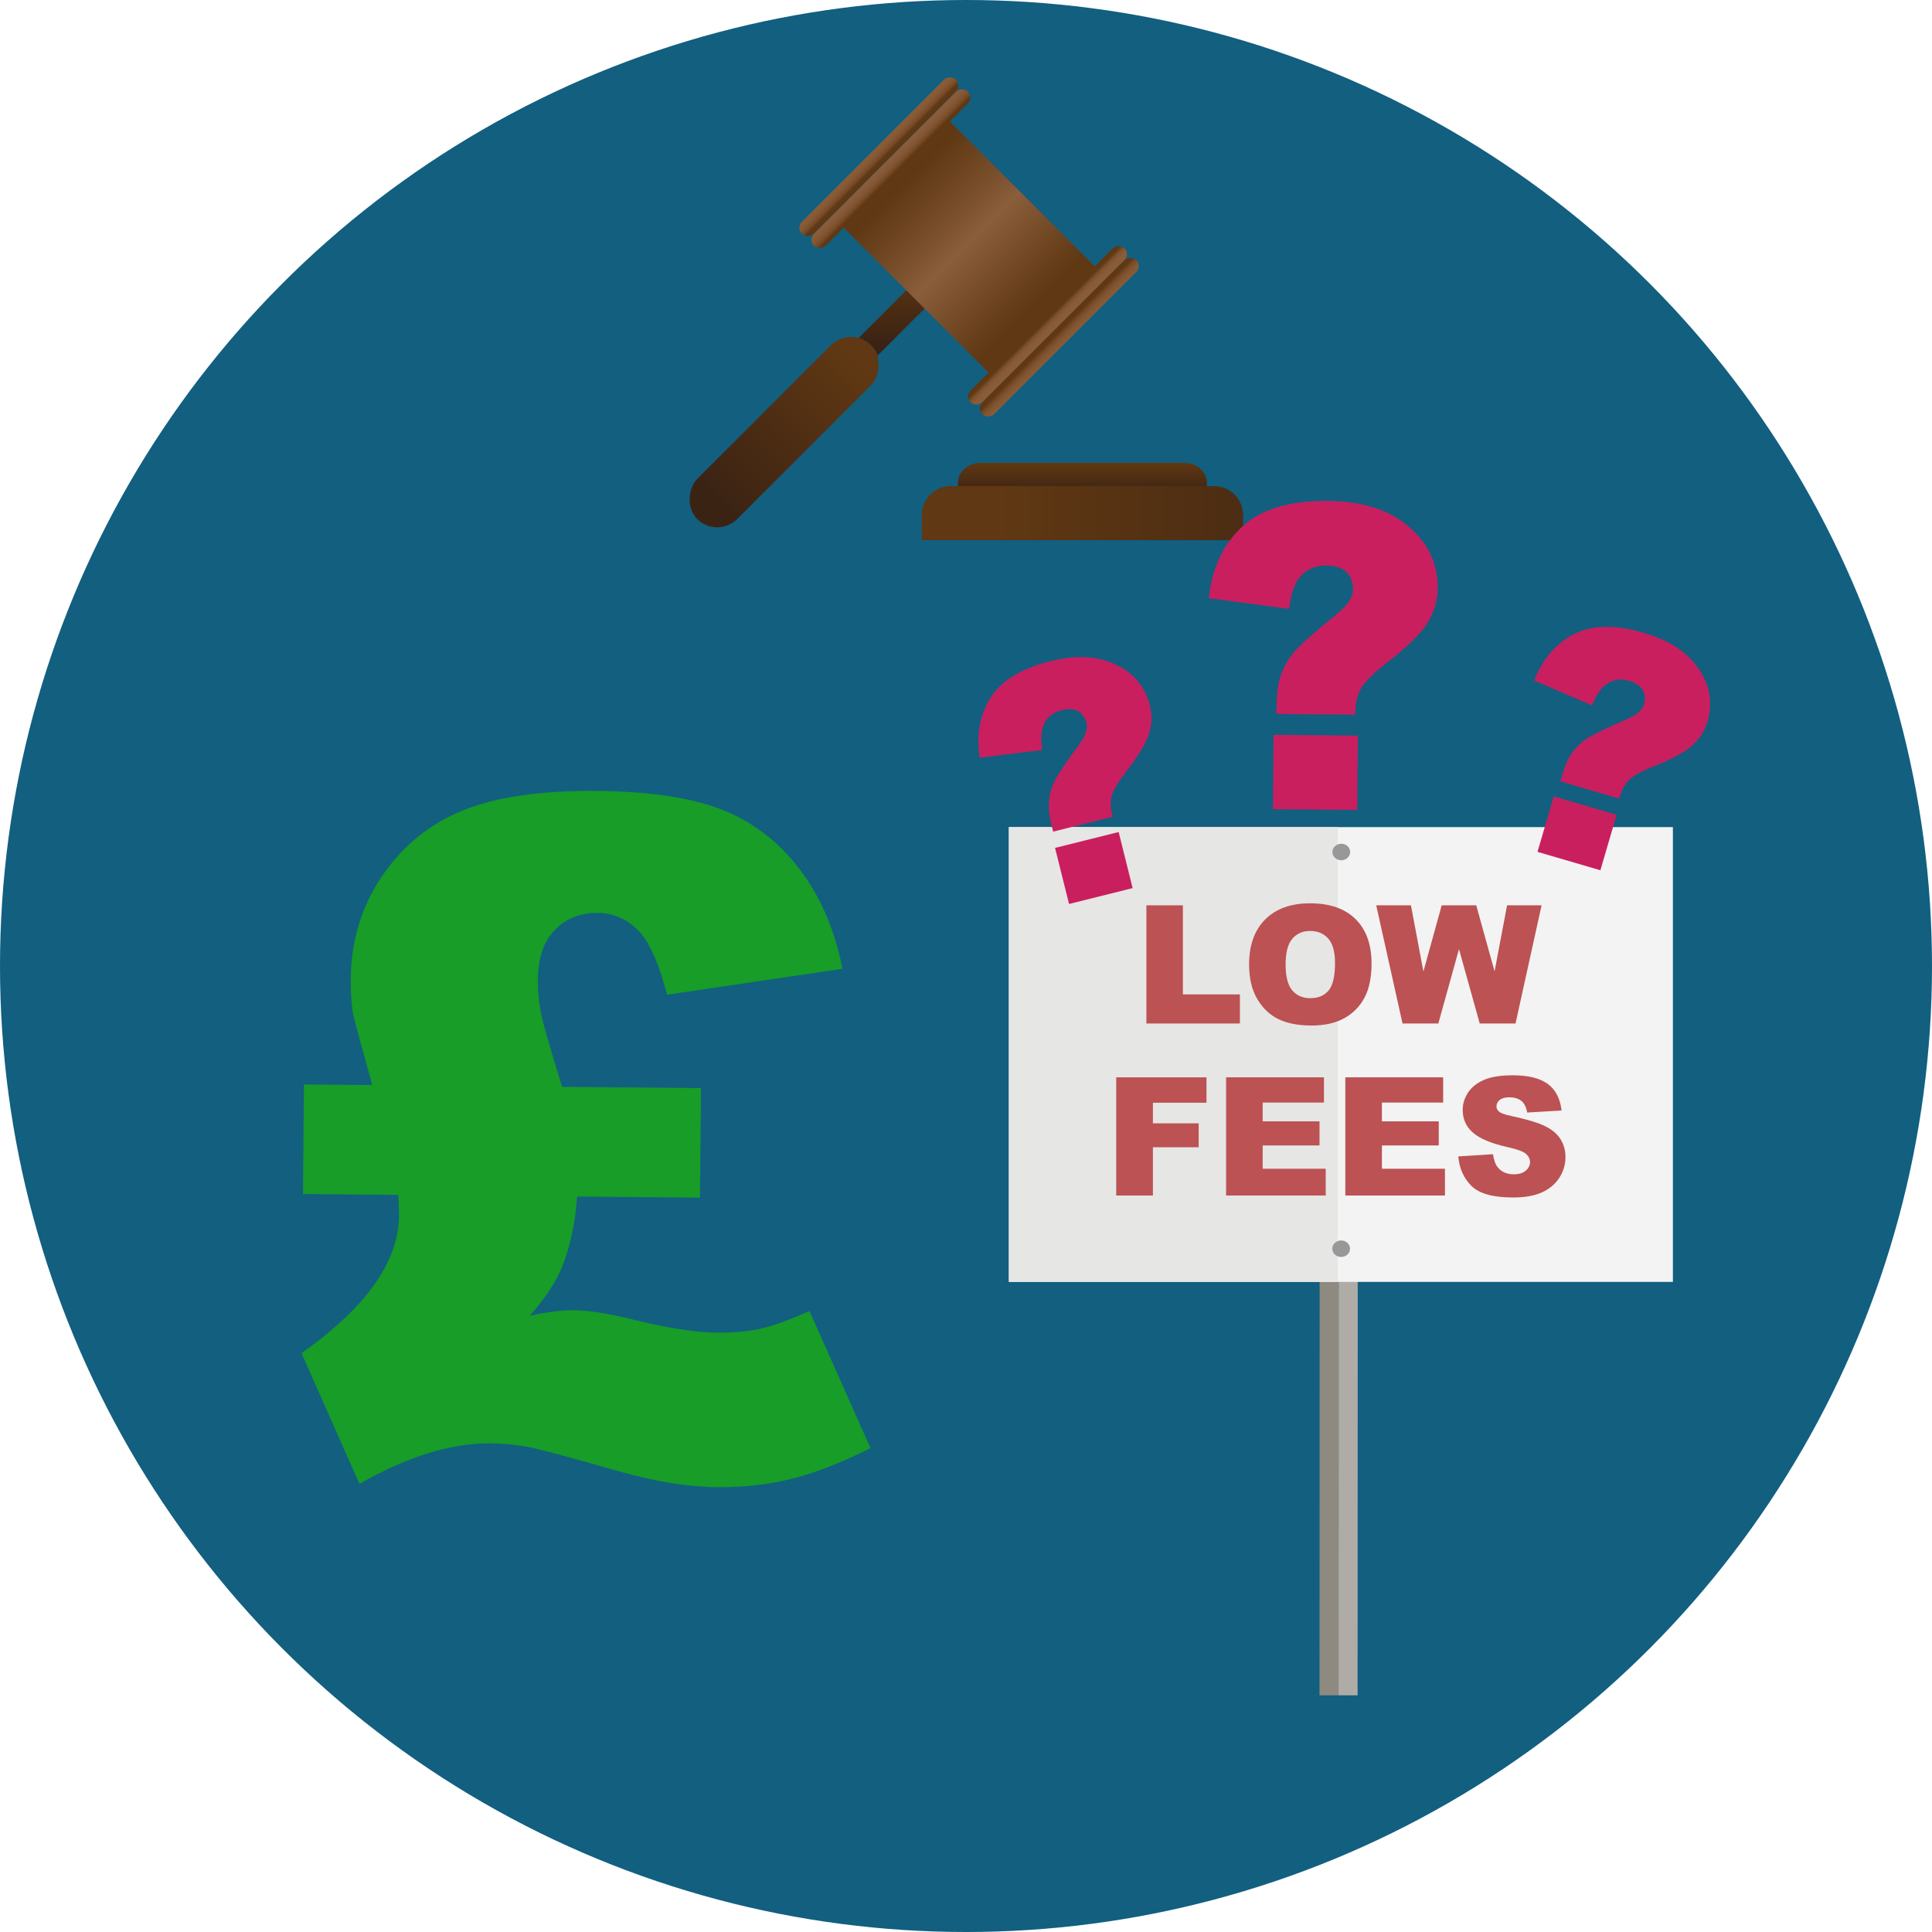 <?xml version="1.0" encoding="UTF-8"?><svg id="house" xmlns="http://www.w3.org/2000/svg" width="160" height="160" xmlns:xlink="http://www.w3.org/1999/xlink" viewBox="0 0 160 160"><defs><style>.cls-1{fill:#c91f5f;}.cls-1,.cls-2,.cls-3,.cls-4,.cls-5,.cls-6,.cls-7,.cls-8,.cls-9,.cls-10,.cls-11,.cls-12,.cls-13,.cls-14,.cls-15,.cls-16,.cls-17,.cls-18{stroke-width:0px;}.cls-2{fill:#f3f3f3;}.cls-3{fill:url(#linear-gradient-6);}.cls-4{fill:#bc5253;}.cls-5{fill:#989898;}.cls-6{fill:#e6e6e5;}.cls-7{fill:url(#linear-gradient-5);}.cls-8{fill:#8f8a80;}.cls-9{fill:#afaca8;}.cls-10{fill:url(#linear-gradient);}.cls-10,.cls-12,.cls-17{fill-rule:evenodd;}.cls-11{fill:url(#linear-gradient-7);}.cls-12{fill:url(#linear-gradient-2);}.cls-13{fill:url(#linear-gradient-3);}.cls-14{fill:url(#linear-gradient-9);}.cls-15{fill:url(#linear-gradient-8);}.cls-16{fill:#125f80;}.cls-17{fill:url(#linear-gradient-4);}.cls-18{fill:#179d28;}</style><linearGradient id="linear-gradient" x1="89.64" y1="40.944" x2="89.64" y2="38.376" gradientUnits="userSpaceOnUse"><stop offset="0" stop-color="#3b2314"/><stop offset="1" stop-color="#603813"/></linearGradient><linearGradient id="linear-gradient-2" x1="120.757" y1="42.498" x2="82.694" y2="42.498" xlink:href="#linear-gradient"/><linearGradient id="linear-gradient-3" x1="880.442" y1="-4658.893" x2="880.442" y2="-4642.688" gradientTransform="translate(-815.506 4686.34)" gradientUnits="userSpaceOnUse"><stop offset="0" stop-color="#603813"/><stop offset=".771" stop-color="#442813"/><stop offset="1" stop-color="#3b2314"/></linearGradient><linearGradient id="linear-gradient-4" x1="75.543" y1="21.433" x2="75.543" y2="28.45" gradientTransform="matrix(1,0,0,1,0,0)" xlink:href="#linear-gradient-3"/><linearGradient id="linear-gradient-5" x1="-3034.989" y1="2523.037" x2="-3034.989" y2="2537.646" gradientTransform="translate(3115.253 -2510.097)" gradientUnits="userSpaceOnUse"><stop offset="0" stop-color="#603813"/><stop offset=".34" stop-color="#7b502d"/><stop offset=".495" stop-color="#8a5d3b"/><stop offset="1" stop-color="#603813"/></linearGradient><linearGradient id="linear-gradient-6" x1="869.781" y1="-4672.233" x2="871.742" y2="-4672.233" gradientTransform="translate(-4598.458 -857.298) rotate(90)" gradientUnits="userSpaceOnUse"><stop offset="0" stop-color="#8a5d3b"/><stop offset=".516" stop-color="#885b39"/><stop offset=".716" stop-color="#815532"/><stop offset=".861" stop-color="#754a27"/><stop offset=".979" stop-color="#643b16"/><stop offset="1" stop-color="#603813"/></linearGradient><linearGradient id="linear-gradient-7" x1="868.558" y1="-4672.233" x2="870.192" y2="-4672.233" gradientTransform="translate(-4599.451 -856.887) rotate(90)" xlink:href="#linear-gradient-6"/><linearGradient id="linear-gradient-8" x1="890.512" y1="-4672.233" x2="889.252" y2="-4672.233" gradientTransform="translate(-4585.481 -862.673) rotate(90)" xlink:href="#linear-gradient-6"/><linearGradient id="linear-gradient-9" x1="892.619" y1="-4672.233" x2="890.64" y2="-4672.233" gradientTransform="translate(-4584.503 -863.079) rotate(90)" xlink:href="#linear-gradient-6"/></defs><circle class="cls-16" cx="80" cy="80" r="80"/><path class="cls-18" d="m46.55,90.006l11.504.105-.084,9.075-10.175-.094c-.147,2.151-.557,4.084-1.23,5.8-.544,1.312-1.442,2.671-2.696,4.076,1.421-.316,2.638-.469,3.65-.46,1.291.012,2.973.28,5.044.806,2.828.685,5.091,1.034,6.787,1.05,1.392.013,2.602-.097,3.629-.327,1.027-.231,2.381-.719,4.058-1.463l5.061,11.361c-2.519,1.244-4.729,2.097-6.632,2.56-1.902.463-3.943.685-6.12.666-2.38-.022-5.097-.465-8.152-1.328-4.015-1.15-6.502-1.818-7.463-2.005-.96-.185-1.997-.284-3.11-.295-3.266-.029-6.884,1.09-10.854,3.356l-4.799-10.828c5.352-3.773,8.043-7.571,8.078-11.395.002-.202-.019-.772-.06-1.71l-7.897-.072.084-9.075,5.658.052c-.933-3.35-1.459-5.291-1.58-5.824-.144-.811-.212-1.812-.2-3.002.028-3.164.896-5.998,2.603-8.502,1.706-2.503,3.938-4.311,6.695-5.425,2.757-1.115,6.464-1.65,11.122-1.607,4.354.04,7.799.559,10.334,1.557,2.534.998,4.671,2.638,6.41,4.92,1.739,2.281,2.923,5.034,3.552,8.255l-14.526,2.146c-.709-2.716-1.533-4.521-2.476-5.416-.941-.894-2.019-1.348-3.234-1.359-1.469-.013-2.662.457-3.582,1.411-.92.953-1.389,2.316-1.405,4.088-.008.938.071,1.843.241,2.717.169.876.757,2.938,1.767,6.188Z"/><polygon class="cls-8" points="109.294 86.507 109.293 88.713 109.276 140.399 110.851 140.399 110.868 86.507 109.294 86.507"/><polygon class="cls-9" points="110.871 86.507 110.87 88.713 110.853 140.399 112.43 140.4 112.448 86.508 110.871 86.507"/><rect class="cls-2" x="83.564" y="68.498" width="54.979" height="37.664"/><rect class="cls-6" x="83.54" y="68.492" width="27.24" height="37.663"/><path class="cls-5" d="m111.081,69.875c.405 0.0.735.305.735.686-0.0.375-.331.683-.736.683s-.735-.308-.735-.683c0-.38.331-.685.736-.685"/><path class="cls-5" d="m111.07,102.73c.405 0.0.735.305.735.686-0.0.375-.331.68-.736.68-.405-0-.735-.305-.735-.681 0-.38.331-.685.736-.685"/><path class="cls-4" d="m94.939,74.975h3.024v7.377h4.721v2.41h-7.745v-9.787Z"/><path class="cls-4" d="m103.445,79.875c0-1.598.444-2.842,1.335-3.732.891-.89,2.13-1.335,3.719-1.335,1.629,0,2.884.438,3.766,1.312.881.875,1.321,2.1,1.321,3.676,0,1.144-.192,2.082-.577,2.813-.385.732-.941,1.302-1.669,1.709s-1.635.611-2.721.611c-1.103,0-2.018-.176-2.74-.527-.724-.352-1.31-.908-1.76-1.669-.449-.762-.674-1.714-.674-2.857Zm3.024.013c0,.988.184,1.698.551,2.13s.866.647,1.498.647c.65,0,1.153-.211,1.509-.634.356-.423.534-1.182.534-2.276,0-.922-.185-1.595-.557-2.019-.372-.425-.876-.638-1.513-.638-.609,0-1.1.216-1.469.647s-.554,1.147-.554,2.143Z"/><path class="cls-4" d="m113.974,74.975h2.873l1.034,5.479,1.514-5.479h2.861l1.518,5.472,1.035-5.472h2.858l-2.158,9.787h-2.965l-1.717-6.162-1.71,6.162h-2.966l-2.178-9.787Z"/><path class="cls-4" d="m92.439,89.219h7.478v2.103h-4.439v1.709h3.792v1.977h-3.792v3.999h-3.038v-9.787Z"/><path class="cls-4" d="m101.54,89.219h8.104v2.09h-5.074v1.556h4.707v1.996h-4.707v1.929h5.221v2.217h-8.251v-9.787Z"/><path class="cls-4" d="m111.414,89.219h8.104v2.09h-5.074v1.556h4.707v1.996h-4.707v1.929h5.221v2.217h-8.251v-9.787Z"/><path class="cls-4" d="m120.767,95.768l2.878-.18c.062.467.19.823.381,1.068.31.396.756.594,1.335.594.432,0,.765-.102.998-.304s.351-.438.351-.704c0-.254-.111-.48-.334-.682-.223-.2-.739-.389-1.549-.567-1.326-.298-2.272-.694-2.838-1.188-.569-.493-.855-1.123-.855-1.889,0-.503.146-.979.438-1.426.292-.447.731-.799,1.315-1.055s1.388-.384,2.406-.384c1.251,0,2.205.232,2.861.697.656.466,1.047,1.205,1.172,2.22l-2.852.167c-.075-.44-.234-.761-.477-.961-.243-.2-.578-.301-1.005-.301-.352,0-.616.075-.795.224-.178.149-.267.331-.267.544,0,.156.073.297.22.421.143.129.481.249,1.016.36,1.321.285,2.269.573,2.84.865.572.291.988.653,1.249,1.085.26.432.391.914.391,1.448,0,.628-.174,1.206-.52,1.736-.348.529-.833.931-1.456,1.204-.623.274-1.408.411-2.356.411-1.665,0-2.817-.32-3.458-.962-.642-.641-1.004-1.455-1.089-2.443Z"/><path class="cls-10" d="m99.951,41.457v-1.458c0-.916-.833-1.666-1.85-1.666h-16.923c-1.018,0-1.85.75-1.85,1.666v1.458h20.623Z"/><path class="cls-12" d="m102.946,44.737v-2.09c0-1.313-1.074-2.387-2.387-2.387h-21.839c-1.313,0-2.387,1.074-2.387,2.387v2.09h26.613Z"/><rect class="cls-13" x="62.59" y="25.606" width="4.69" height="20.358" rx="2.345" ry="2.345" transform="translate(44.323 -35.435) rotate(45)"/><path class="cls-17" d="m79.799,21.463l-.649-.649c-.238-.238-.627-.238-.865,0l-7.176,7.176c.376.104.73.302,1.024.596h0c.252.252.431.548.544.864l7.123-7.123c.238-.238.238-.627,0-.865Z"/><rect class="cls-7" x="74.045" y="11.28" width="12.438" height="18.352" rx=".612" ry=".612" transform="translate(9.044 62.746) rotate(-45)"/><rect class="cls-3" x="64.753" y="13.276" width="18.046" height="1.383" rx=".692" ry=".692" transform="translate(11.732 56.258) rotate(-45)"/><rect class="cls-11" x="63.759" y="12.282" width="18.046" height="1.383" rx=".692" ry=".692" transform="translate(12.143 55.264) rotate(-45)"/><rect class="cls-15" x="77.729" y="26.253" width="18.046" height="1.383" rx=".692" ry=".692" transform="translate(6.356 69.235) rotate(-45)"/><rect class="cls-14" x="78.707" y="27.231" width="18.046" height="1.383" rx=".692" ry=".692" transform="translate(5.951 70.213) rotate(-45)"/><path class="cls-1" d="m112.23,59.185l-6.516-.06.006-.652c.011-1.107.144-2.007.402-2.695.257-.69.638-1.318,1.14-1.886.503-.566,1.629-1.562,3.381-2.986.933-.747,1.401-1.434,1.407-2.062.006-.628-.175-1.119-.543-1.472-.369-.352-.93-.531-1.685-.538-.811-.008-1.485.256-2.022.788s-.885,1.466-1.046,2.802l-6.646-.883c.251-2.444,1.157-4.406,2.72-5.884s3.944-2.202,7.146-2.172c2.492.022,4.499.561,6.021,1.615,2.067,1.426,3.091,3.311,3.069,5.653-.009.972-.286,1.906-.832,2.805s-1.652,1.991-3.322,3.279c-1.162.904-1.897,1.632-2.206,2.184s-.466,1.272-.475,2.164Zm-6.755,1.67l6.979.065-.057,6.156-6.979-.065.057-6.156Z"/><path class="cls-1" d="m92.135,67.644l-4.918,1.227-.122-.492c-.209-.837-.283-1.539-.224-2.109.06-.568.224-1.115.49-1.641.269-.525.922-1.494,1.963-2.908.557-.744.775-1.352.657-1.826-.118-.476-.351-.809-.696-1.003-.346-.192-.805-.217-1.373-.075-.612.152-1.069.481-1.368.987-.301.506-.381,1.276-.241,2.313l-5.175.631c-.288-1.889.012-3.542.899-4.96.888-1.416,2.54-2.426,4.955-3.028,1.88-.469,3.496-.455,4.849.041,1.834.67,2.972,1.889,3.413,3.656.183.733.156,1.491-.079,2.274-.235.782-.856,1.821-1.861,3.116-.699.908-1.11,1.599-1.235,2.073-.124.477-.102,1.051.066,1.724Zm-4.76,2.575l5.267-1.313,1.158,4.644-5.266,1.313-1.159-4.644Z"/><path class="cls-1" d="m134.082,66.132l-4.863-1.423.142-.486c.242-.828.532-1.473.871-1.934s.756-.851,1.252-1.168c.497-.319,1.55-.826,3.162-1.522.855-.361,1.353-.775,1.49-1.245.137-.47.104-.874-.097-1.216s-.584-.594-1.147-.759c-.606-.178-1.165-.124-1.68.161-.514.285-.972.91-1.375,1.876l-4.786-2.067c.705-1.775,1.799-3.051,3.279-3.826,1.483-.775,3.419-.814,5.808-.115,1.859.545,3.247,1.373,4.164,2.482,1.245,1.504,1.613,3.131,1.102,4.881-.212.725-.618,1.365-1.216,1.923-.599.556-1.658,1.14-3.181,1.751-1.062.43-1.767.819-2.112,1.167-.348.348-.618.855-.812,1.52Zm-5.408-.179l5.208,1.523-1.344,4.595-5.208-1.523,1.344-4.595Z"/></svg>